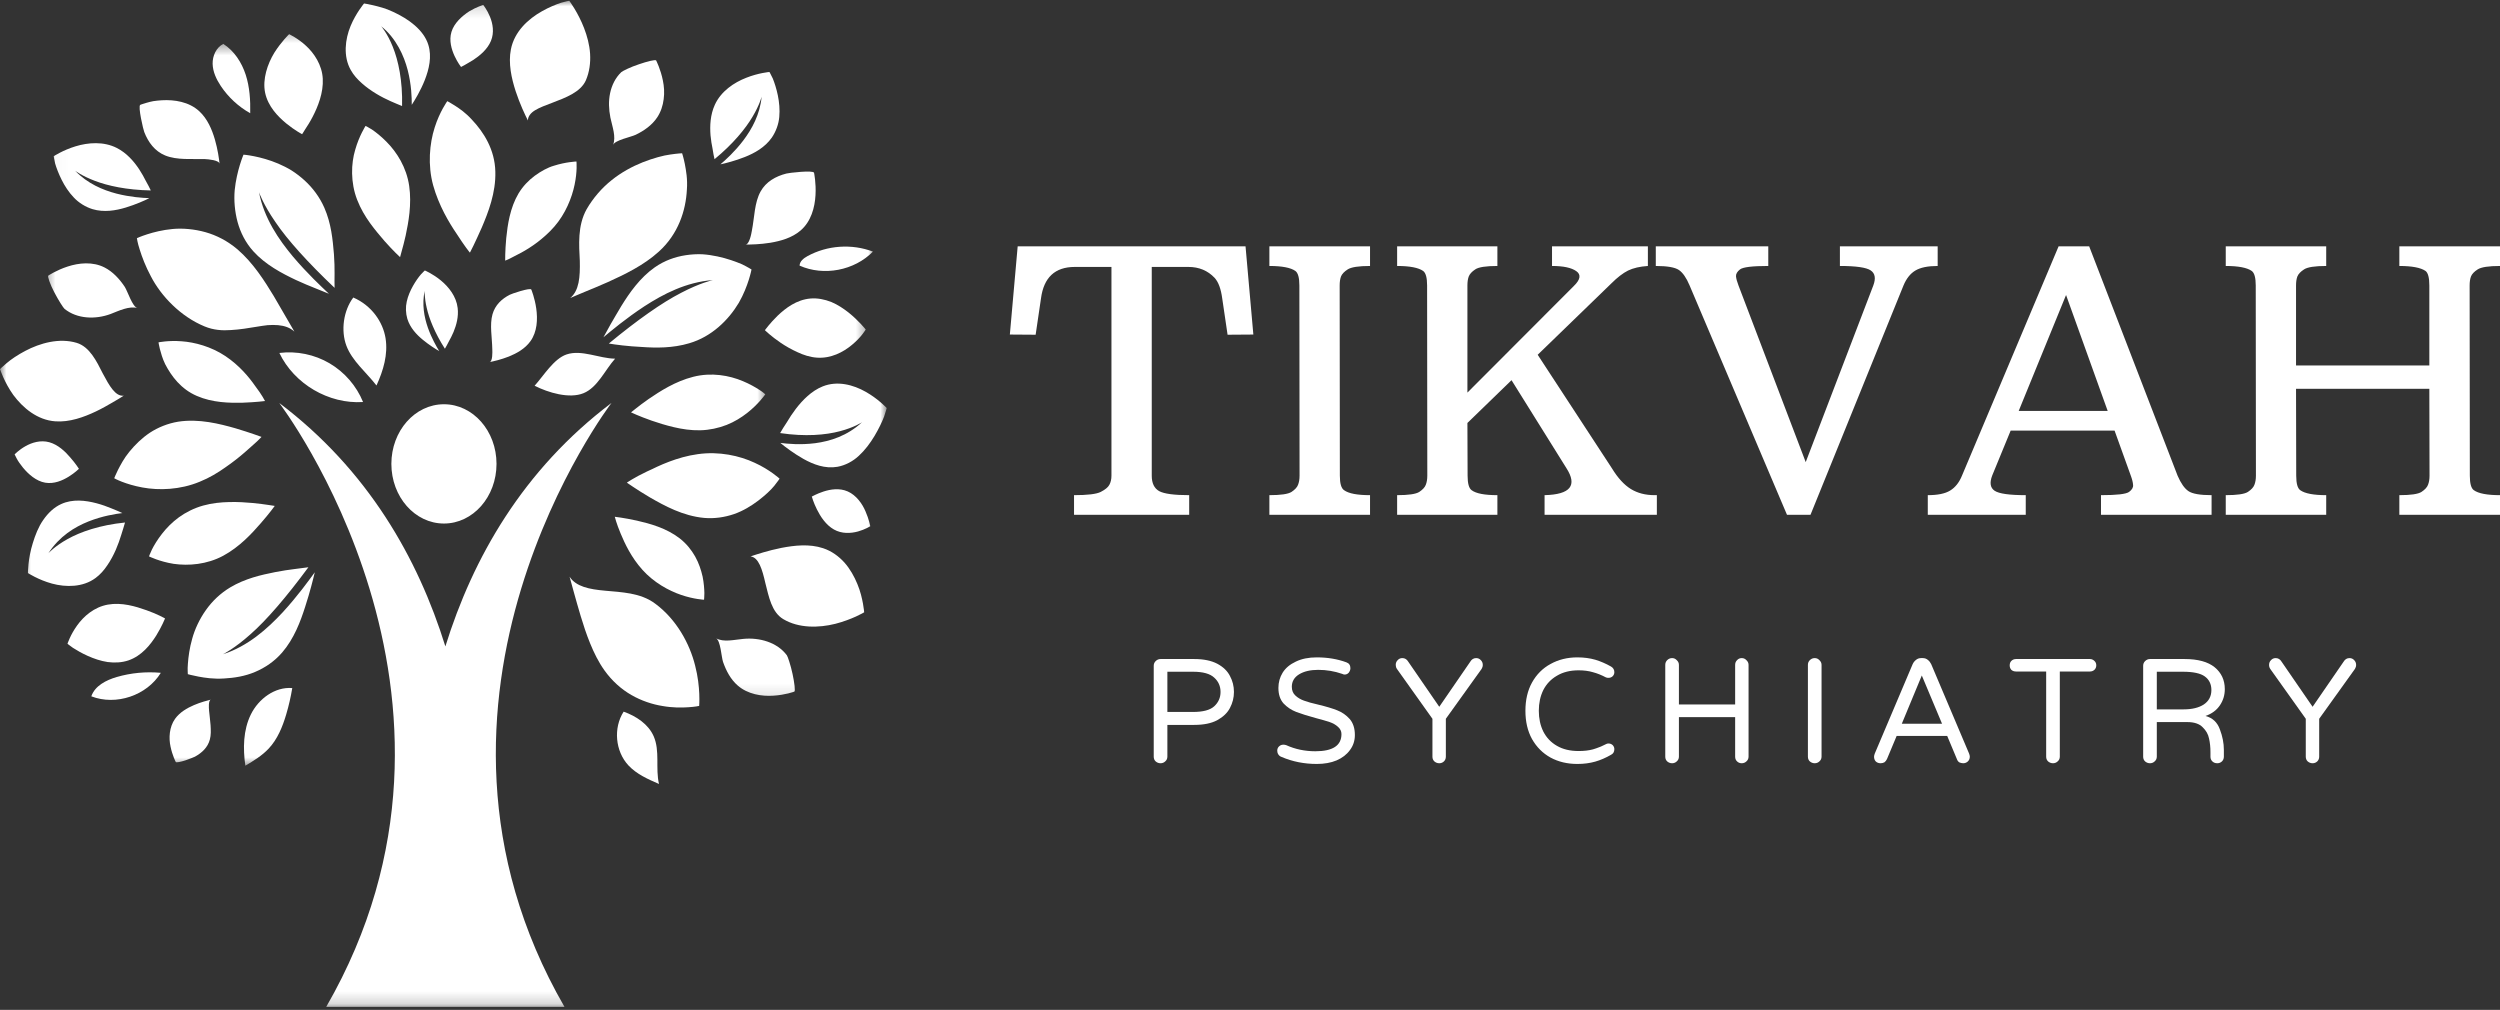 <?xml version="1.0" encoding="UTF-8"?>
<svg xmlns="http://www.w3.org/2000/svg" width="203" height="82" viewBox="0 0 203 82" fill="none">
  <rect x="0" y="0" width="203" height="82" fill="#333333" stroke="none"/>
  <mask id="mask0_82_89" style="mask-type:alpha" maskUnits="userSpaceOnUse" x="4" y="0" width="67" height="57">
    <path d="M4.029 0H70.575V56.887H4.029V0Z" fill="white"></path>
  </mask>
  <g mask="url(#mask0_82_89)">
    <path d="M19.104 34.773C20.348 35.144 21.234 35.476 21.234 35.476C21.234 35.476 21.115 35.61 20.879 35.834C20.648 36.055 20.269 36.373 19.864 36.739C19.445 37.106 18.908 37.532 18.292 37.956C17.702 38.376 17.009 38.798 16.212 39.119C14.623 39.778 12.906 39.833 11.559 39.582C10.886 39.46 10.31 39.277 9.901 39.119C9.499 38.964 9.275 38.834 9.275 38.834C9.275 38.834 9.375 38.568 9.575 38.165C9.786 37.76 10.061 37.219 10.513 36.671C10.96 36.124 11.516 35.574 12.166 35.139C12.829 34.705 13.624 34.381 14.465 34.242C16.161 33.978 17.842 34.417 19.104 34.773ZM47.427 2.282C46.937 1.008 46.225 0.062 46.225 0.062C46.225 0.062 45.957 0.104 45.548 0.226C45.134 0.366 44.578 0.59 44.016 0.908C42.882 1.543 41.768 2.567 41.486 4.004C41.261 5.141 41.533 6.358 41.87 7.402C42.213 8.444 42.627 9.313 42.865 9.782C42.865 9.454 43.099 9.16 43.459 8.947C43.82 8.727 44.318 8.544 44.849 8.344C45.91 7.937 47.144 7.491 47.574 6.52C47.861 5.849 47.962 5.099 47.915 4.359C47.868 3.637 47.674 2.919 47.427 2.282ZM12.128 16.089C11.585 16.072 10.585 16.008 9.462 15.722C8.344 15.43 7.099 14.906 6.1 13.862C6.1 13.862 6.648 14.288 7.696 14.682C8.742 15.085 10.291 15.428 12.245 15.464C12.147 15.256 12.013 14.989 11.842 14.693C11.695 14.401 11.518 14.077 11.303 13.749C10.869 13.097 10.283 12.42 9.486 12.015C8.418 11.47 7.153 11.568 6.134 11.881C5.118 12.188 4.362 12.684 4.362 12.684C4.362 12.684 4.391 12.912 4.474 13.266C4.575 13.621 4.758 14.107 5.007 14.604C5.256 15.102 5.585 15.614 5.994 16.038C6.392 16.464 6.942 16.807 7.517 16.984C8.444 17.261 9.396 17.099 10.206 16.854C11.014 16.609 11.749 16.283 12.128 16.089ZM68.917 25.389C68.499 25.059 68.022 24.739 67.498 24.52C66.952 24.307 66.377 24.192 65.812 24.239C64.681 24.334 63.782 25.025 63.143 25.634C62.519 26.244 62.109 26.81 62.109 26.81C62.109 26.81 62.604 27.303 63.39 27.833C63.78 28.099 64.255 28.372 64.756 28.598C65.242 28.826 65.774 29.003 66.337 29.041C67.46 29.122 68.469 28.602 69.183 28.001C69.541 27.705 69.833 27.392 70.016 27.155C70.2 26.921 70.296 26.759 70.296 26.759C70.296 26.759 69.746 26.054 68.917 25.389ZM61.568 40.653C62.118 40.231 62.599 39.791 62.874 39.445C63.151 39.1 63.303 38.868 63.303 38.868C63.303 38.868 62.514 38.139 61.283 37.579C60.053 37.001 58.387 36.635 56.67 36.876C55.811 36.993 55.025 37.229 54.337 37.487C53.992 37.619 53.67 37.754 53.376 37.89C53.233 37.958 53.092 38.026 52.954 38.092C52.811 38.158 52.673 38.222 52.536 38.284C51.479 38.785 50.902 39.192 50.902 39.192C50.902 39.192 51.102 39.326 51.43 39.548C51.756 39.765 52.227 40.068 52.798 40.404C53.949 41.065 55.462 41.898 57.179 42.055C58.031 42.128 58.852 42 59.614 41.74C60.358 41.478 61.008 41.075 61.568 40.653ZM63.893 53.209C63.111 52.157 61.673 51.75 60.356 51.878C59.584 51.948 58.775 52.17 58.142 51.829C58.513 52.014 58.572 53.322 58.709 53.742C58.965 54.475 59.331 55.166 59.898 55.66C60.705 56.371 61.854 56.557 62.798 56.489C63.271 56.461 63.699 56.38 64.008 56.305C64.317 56.231 64.502 56.156 64.502 56.156C64.592 56.122 64.506 55.423 64.355 54.724C64.206 54.026 63.969 53.314 63.893 53.209Z" fill="white"></path>
  </g>
  <mask id="mask1_82_89" style="mask-type:alpha" maskUnits="userSpaceOnUse" x="0" y="0" width="63" height="63">
    <path d="M0 0.16H62.393V62.342H0V0.16Z" fill="white"></path>
  </mask>
  <g mask="url(#mask1_82_89)">
    <path d="M11.896 49.551C12.795 49.867 13.402 50.218 13.402 50.218C13.402 50.218 13.142 50.868 12.682 51.614C12.209 52.361 11.504 53.254 10.432 53.623C9.897 53.804 9.307 53.834 8.736 53.757C8.175 53.672 7.626 53.482 7.138 53.265C6.652 53.048 6.23 52.803 5.932 52.611C5.644 52.413 5.48 52.272 5.48 52.272C5.48 52.272 5.717 51.541 6.256 50.795C6.793 50.043 7.638 49.298 8.755 49.095C9.88 48.893 11.007 49.236 11.896 49.551ZM9.102 32.7C9.496 32.478 9.82 32.276 10.046 32.129C9.379 32.209 8.885 31.34 8.344 30.322C7.841 29.322 7.272 28.155 6.226 27.84C4.824 27.42 3.262 27.85 2.037 28.5C1.428 28.82 0.895 29.184 0.554 29.476C0.207 29.766 0 29.972 0 29.972C0 29.972 0.339 31.029 1.078 32.069C1.862 33.124 3.032 34.11 4.489 34.212C5.646 34.298 6.808 33.874 7.788 33.409C8.28 33.175 8.714 32.925 9.102 32.7ZM31.366 11.495C30.946 11.069 30.522 10.736 30.204 10.519C29.891 10.321 29.685 10.223 29.685 10.223C29.685 10.223 29.165 11.022 28.845 12.155C28.506 13.268 28.453 14.821 29.003 16.229C29.557 17.655 30.494 18.716 31.225 19.575C31.958 20.403 32.486 20.881 32.486 20.881C32.486 20.881 32.54 20.7 32.621 20.38C32.706 20.082 32.823 19.655 32.94 19.127C33.164 18.07 33.443 16.604 33.226 15.098C33.011 13.592 32.218 12.345 31.366 11.495ZM53.361 9.537C53.661 9.089 53.825 8.578 53.891 8.052C53.962 7.523 53.923 6.999 53.827 6.543C53.646 5.623 53.278 4.907 53.278 4.907C53.231 4.82 52.551 4.988 51.884 5.218C51.219 5.433 50.542 5.768 50.444 5.862C49.967 6.322 49.677 6.92 49.541 7.562C49.404 8.207 49.432 8.87 49.564 9.55C49.726 10.312 50.039 11.099 49.781 11.772C49.918 11.38 51.219 11.135 51.62 10.943C52.306 10.613 52.945 10.161 53.361 9.537ZM39.784 1.353C39.556 0.793 39.239 0.403 39.239 0.403C39.239 0.403 38.693 0.562 38.101 0.92C37.504 1.308 36.874 1.879 36.66 2.587C36.445 3.294 36.665 4.008 36.908 4.543C37.155 5.077 37.436 5.438 37.436 5.438C37.436 5.438 37.551 5.382 37.732 5.28C37.913 5.169 38.158 5.041 38.425 4.871C38.957 4.523 39.58 4.01 39.863 3.326C40.148 2.644 40.016 1.913 39.784 1.353ZM62.022 31.916C61.945 31.849 61.822 31.76 61.656 31.653C61.332 31.442 60.869 31.176 60.32 30.948C59.214 30.482 57.769 30.22 56.295 30.595C54.825 30.965 53.572 31.785 52.675 32.395C52.229 32.708 51.874 32.977 51.633 33.17C51.388 33.364 51.239 33.484 51.239 33.484C51.239 33.484 51.874 33.791 52.911 34.155C53.427 34.336 54.049 34.53 54.722 34.688C55.374 34.841 56.097 34.956 56.857 34.939C57.616 34.92 58.34 34.76 59.001 34.504C59.642 34.251 60.198 33.901 60.667 33.535C61.598 32.808 62.141 32.02 62.141 32.02C62.141 32.02 62.101 31.984 62.022 31.916ZM56.448 45.19C56.139 44.642 55.726 44.133 55.189 43.713C54.104 42.876 52.762 42.514 51.716 42.275C50.668 42.045 49.92 41.962 49.92 41.962C49.92 41.962 49.96 42.104 50.031 42.341C50.101 42.577 50.233 42.925 50.399 43.332C50.742 44.144 51.247 45.247 52.166 46.27C53.071 47.282 54.285 47.964 55.321 48.311C56.34 48.66 57.168 48.699 57.168 48.699C57.168 48.699 57.194 48.494 57.196 48.156C57.188 47.815 57.156 47.342 57.053 46.826C56.934 46.3 56.751 45.731 56.448 45.19ZM43.144 23.514C43.055 23.331 41.486 23.872 41.393 23.934C40.743 24.264 40.202 24.771 39.991 25.519C39.75 26.374 39.957 27.369 39.974 28.351C39.986 28.572 40.006 29.357 39.758 29.401C40.089 29.335 40.683 29.201 41.32 28.95C41.957 28.69 42.626 28.325 43.07 27.709C43.626 26.94 43.668 25.909 43.543 25.046C43.421 24.188 43.144 23.514 43.144 23.514ZM20.367 58.019C19.745 59.288 19.722 60.776 19.922 62.175C20.595 61.773 21.279 61.361 21.816 60.786C22.534 60.021 22.941 59.018 23.239 58.014C23.448 57.311 23.612 56.593 23.732 55.871C22.323 55.754 20.989 56.746 20.367 58.019Z" fill="white"></path>
  </g>
  <mask id="mask2_82_89" style="mask-type:alpha" maskUnits="userSpaceOnUse" x="1" y="2" width="71" height="61">
    <path d="M1.847 2.342H72V62.342H1.847V2.342Z" fill="white"></path>
  </mask>
  <g mask="url(#mask2_82_89)">
    <path d="M5.482 43.775C6.522 43.191 8.099 42.635 10.151 42.428C10.082 42.695 9.965 43.04 9.85 43.417C9.737 43.794 9.59 44.214 9.405 44.64C9.217 45.066 8.991 45.501 8.714 45.901C8.452 46.295 8.139 46.656 7.754 46.937C6.729 47.697 5.344 47.693 4.227 47.389C3.124 47.09 2.267 46.532 2.267 46.532C2.267 46.532 2.261 45.381 2.665 44.094C2.864 43.455 3.111 42.795 3.507 42.228C3.901 41.657 4.389 41.19 4.975 40.926C5.904 40.504 6.933 40.628 7.828 40.862C8.276 40.979 8.689 41.131 9.045 41.278C9.409 41.42 9.718 41.559 9.937 41.661C9.369 41.731 8.327 41.891 7.189 42.341C6.055 42.793 4.824 43.545 3.927 44.925C3.925 44.925 4.438 44.354 5.482 43.775ZM17.131 56.806C16.828 56.887 16.31 57.013 15.75 57.254C15.192 57.494 14.595 57.835 14.214 58.37C13.739 59.037 13.694 59.936 13.849 60.631C13.994 61.332 14.271 61.871 14.271 61.871C14.31 61.943 14.676 61.862 15.043 61.745C15.413 61.621 15.78 61.468 15.827 61.443C16.404 61.129 16.875 60.68 17.041 60.047C17.139 59.682 17.124 59.303 17.099 58.896C17.071 58.489 17.009 58.078 16.975 57.682C16.958 57.503 16.909 56.859 17.131 56.806ZM19.285 20.25C18.479 19.566 17.593 19.11 16.681 18.852C15.782 18.601 14.819 18.516 14.007 18.595C12.386 18.748 11.116 19.34 11.116 19.34C11.116 19.34 11.158 19.698 11.35 20.284C11.531 20.864 11.823 21.643 12.254 22.442C13.078 24.041 14.663 25.702 16.609 26.504C17.335 26.808 18.066 26.853 18.756 26.8C19.477 26.761 20.186 26.64 20.821 26.535C21.141 26.482 21.443 26.435 21.729 26.403C22.021 26.378 22.319 26.384 22.581 26.403C23.111 26.452 23.555 26.604 23.906 26.928C23.557 26.323 22.93 25.247 22.229 24.041C21.479 22.805 20.557 21.345 19.285 20.25ZM24.835 3.707C24.166 3.09 23.476 2.776 23.476 2.776C23.476 2.776 22.837 3.392 22.276 4.281C21.72 5.19 21.3 6.435 21.528 7.532C21.761 8.638 22.558 9.454 23.244 10.023C23.936 10.587 24.53 10.896 24.53 10.896C24.53 10.896 24.635 10.747 24.788 10.489C24.948 10.249 25.166 9.91 25.383 9.492C25.813 8.665 26.271 7.53 26.209 6.392C26.152 5.276 25.506 4.313 24.835 3.707ZM49.364 22.903C50.691 22.302 52.268 21.55 53.499 20.429C55.076 19.006 55.688 17.101 55.775 15.403C55.841 14.544 55.707 13.841 55.606 13.304C55.5 12.774 55.387 12.445 55.387 12.445C55.387 12.445 55.014 12.46 54.435 12.546C53.866 12.618 53.033 12.846 52.187 13.178C51.334 13.519 50.45 13.996 49.662 14.631C48.876 15.256 48.162 16.074 47.636 16.986C46.883 18.328 47.018 19.92 47.08 21.173C47.111 22.498 47.031 23.593 46.3 24.202C46.6 24.079 47.062 23.866 47.57 23.663C48.083 23.455 48.697 23.199 49.364 22.903ZM70.295 31.815C69.292 31.244 67.992 30.893 66.795 31.379C65.898 31.741 65.177 32.474 64.615 33.207C64.334 33.575 64.099 33.942 63.897 34.281C63.669 34.619 63.484 34.924 63.347 35.165C65.386 35.472 67.05 35.322 68.203 35.014C69.358 34.713 69.999 34.285 69.999 34.285C68.787 35.401 67.406 35.825 66.194 35.987C64.981 36.141 63.933 36.038 63.364 35.964C63.727 36.271 64.434 36.807 65.235 37.261C66.034 37.709 66.995 38.082 68.005 37.903C68.629 37.79 69.26 37.462 69.744 37.004C70.24 36.55 70.668 35.972 71.011 35.399C71.354 34.826 71.623 34.257 71.787 33.833C71.932 33.409 72.002 33.132 72.002 33.132C72.002 33.132 71.299 32.378 70.295 31.815ZM53.224 49.033C52.596 48.556 51.901 48.334 51.196 48.198C50.501 48.07 49.796 48.023 49.148 47.966C47.844 47.851 46.769 47.636 46.249 46.826C46.43 47.467 46.736 48.635 47.156 50.039C47.365 50.734 47.612 51.492 47.921 52.249C48.226 52.996 48.594 53.751 49.082 54.435C49.696 55.295 50.455 55.969 51.269 56.435C52.087 56.906 52.975 57.196 53.787 57.326C54.609 57.473 55.353 57.467 55.894 57.428C56.444 57.396 56.772 57.32 56.772 57.32C56.772 57.32 56.906 55.818 56.444 54.045C56.001 52.259 54.927 50.299 53.224 49.033ZM28.688 24.158C27.886 25.223 27.663 26.845 28.129 28.078C28.596 29.312 29.708 30.194 30.571 31.302C31.127 30.083 31.519 28.777 31.306 27.458C31.093 26.143 30.183 24.81 28.688 24.158Z" fill="white"></path>
  </g>
  <path d="M22.95 49.726C24.173 48.392 25.072 47.139 25.56 46.47C25.432 47.014 25.178 48.043 24.78 49.27C24.401 50.455 23.883 51.856 22.909 52.986C22.296 53.693 21.537 54.215 20.704 54.565C19.877 54.916 19.018 55.046 18.196 55.093C17.367 55.148 16.649 55.04 16.116 54.94C15.584 54.84 15.251 54.742 15.251 54.742C15.251 54.742 15.247 54.658 15.241 54.509C15.232 54.364 15.236 54.145 15.258 53.876C15.296 53.342 15.39 52.615 15.609 51.854C15.816 51.1 16.2 50.269 16.713 49.547C17.227 48.816 17.891 48.179 18.697 47.695C19.298 47.335 19.933 47.082 20.55 46.888C21.168 46.698 21.765 46.572 22.347 46.455C22.922 46.342 23.446 46.266 23.893 46.21C24.339 46.155 24.733 46.104 25.042 46.061C23.263 48.471 21.643 50.359 20.337 51.503C19.046 52.662 18.104 53.126 18.104 53.126C20.135 52.474 21.72 51.047 22.95 49.726ZM21.16 42.503C21.895 41.666 22.31 41.08 22.31 41.08C22.31 41.08 22.127 41.045 21.803 41.003C21.488 40.958 21.053 40.892 20.51 40.843C19.969 40.792 19.33 40.751 18.637 40.766C17.947 40.781 17.231 40.847 16.496 41.052C15.767 41.256 15.094 41.595 14.536 41.998C13.977 42.403 13.513 42.882 13.148 43.353C12.782 43.822 12.505 44.284 12.335 44.625C12.175 44.959 12.1 45.179 12.1 45.179C12.1 45.179 12.946 45.601 14.101 45.784C15.298 45.957 16.796 45.844 18.13 45.124C19.47 44.397 20.457 43.31 21.16 42.503ZM12.871 27.799C12.871 27.799 12.899 28.004 12.98 28.332C13.068 28.66 13.182 29.099 13.417 29.58C13.926 30.554 14.697 31.596 15.986 32.15C17.252 32.702 18.641 32.725 19.698 32.7C20.227 32.682 20.674 32.646 21.004 32.619C21.324 32.584 21.52 32.563 21.52 32.563C21.52 32.563 21.271 32.06 20.715 31.336C20.229 30.639 19.451 29.683 18.3 28.913C17.148 28.144 15.816 27.788 14.744 27.712C13.675 27.629 12.871 27.799 12.871 27.799ZM4.004 35.91C3.292 35.712 2.585 35.936 2.058 36.236C1.532 36.533 1.187 36.897 1.187 36.897C1.187 36.897 1.244 37.027 1.353 37.227C1.457 37.428 1.639 37.694 1.862 37.967C2.31 38.512 2.942 39.068 3.669 39.194C4.393 39.318 5.077 39.015 5.58 38.704C6.085 38.393 6.409 38.067 6.409 38.067C6.409 38.067 6.141 37.639 5.712 37.153C5.301 36.667 4.717 36.109 4.004 35.91ZM20.561 20.395C21.554 21.497 22.892 22.197 24.036 22.739C24.611 23.005 25.144 23.224 25.59 23.401C26.043 23.584 26.431 23.742 26.71 23.855C26.101 23.28 24.961 22.219 23.791 20.838C22.632 19.449 21.448 17.736 21.03 15.609C21.03 15.609 21.375 16.607 22.368 18.036C23.342 19.481 25.008 21.322 27.168 23.374C27.143 22.734 27.207 21.835 27.117 20.648C27.015 19.455 26.902 18.162 26.335 16.866C25.956 16.006 25.402 15.264 24.739 14.657C24.411 14.357 24.053 14.082 23.687 13.847C23.329 13.626 22.958 13.443 22.596 13.287C21.867 12.976 21.16 12.793 20.636 12.688C20.372 12.635 20.154 12.603 20.003 12.582C19.852 12.56 19.771 12.56 19.771 12.56C19.771 12.56 19.215 13.858 19.057 15.445C18.986 16.251 19.061 17.175 19.291 18.026C19.526 18.886 19.937 19.698 20.561 20.395ZM30.95 2.131C31.573 2.623 32.035 3.234 32.38 3.854C32.725 4.472 32.951 5.101 33.106 5.695C33.411 6.886 33.437 7.939 33.435 8.512C33.695 8.114 34.142 7.381 34.492 6.503C34.834 5.627 35.082 4.607 34.781 3.641C34.408 2.425 33.158 1.53 31.926 0.965C31.31 0.665 30.724 0.531 30.285 0.424C29.847 0.324 29.561 0.283 29.561 0.283C29.561 0.283 28.901 1.061 28.466 2.116C28.025 3.181 27.854 4.575 28.479 5.68C28.711 6.1 29.026 6.445 29.386 6.763C29.751 7.089 30.151 7.37 30.554 7.613C31.357 8.101 32.141 8.399 32.648 8.61C32.7 6.554 32.344 4.913 31.894 3.799C31.449 2.685 30.95 2.131 30.95 2.131ZM38.305 9.703C37.82 9.168 37.321 8.823 36.946 8.582C36.571 8.339 36.32 8.214 36.32 8.214C36.32 8.214 35.697 9.075 35.295 10.357C34.875 11.665 34.722 13.411 35.173 15.049C35.395 15.854 35.725 16.628 36.066 17.293C36.411 17.957 36.765 18.524 37.076 18.978C37.387 19.447 37.656 19.864 37.849 20.116C38.041 20.38 38.158 20.514 38.158 20.514C38.158 20.514 38.267 20.299 38.444 19.945C38.619 19.583 38.864 19.055 39.124 18.467C39.633 17.269 40.274 15.658 40.221 13.928C40.178 12.155 39.288 10.736 38.305 9.703ZM13.413 12.624C14.378 13.016 15.56 12.889 16.639 12.918C16.894 12.931 17.802 12.999 17.83 13.308C17.785 12.893 17.685 12.145 17.45 11.331C17.214 10.519 16.845 9.643 16.18 9.032C15.343 8.259 14.156 8.084 13.151 8.141C12.901 8.154 12.663 8.182 12.447 8.214C12.239 8.254 12.053 8.301 11.896 8.348C11.582 8.435 11.393 8.512 11.393 8.512C11.175 8.602 11.651 10.598 11.714 10.722C12.038 11.557 12.569 12.277 13.413 12.624ZM60.258 21.462C59.751 21.245 59.043 20.989 58.255 20.821C57.861 20.736 57.445 20.674 57.021 20.646C56.593 20.627 56.133 20.655 55.692 20.721C54.801 20.855 53.94 21.168 53.171 21.705C51.955 22.56 51.104 23.793 50.446 24.857C50.282 25.123 50.133 25.379 49.992 25.624C49.847 25.873 49.709 26.111 49.579 26.335C49.33 26.772 49.133 27.134 48.999 27.388C49.639 26.855 50.823 25.856 52.334 24.865C53.853 23.883 55.702 22.909 57.884 22.741C57.884 22.741 56.844 22.969 55.304 23.78C53.749 24.575 51.733 25.999 49.436 27.895C50.001 27.989 50.957 28.119 52.148 28.176C53.263 28.255 54.624 28.274 55.969 27.872C57.773 27.345 59.15 25.999 59.994 24.584C60.773 23.224 61.023 21.882 61.023 21.882C61.023 21.882 60.735 21.697 60.258 21.462ZM57.859 12.072C57.908 12.411 57.969 12.705 58.019 12.927C59.531 11.682 60.531 10.451 61.102 9.486C61.679 8.525 61.845 7.852 61.845 7.852C61.711 9.29 61.059 10.474 60.36 11.399C59.659 12.324 58.913 12.993 58.498 13.345C58.916 13.259 59.693 13.059 60.481 12.748C61.266 12.437 62.111 11.97 62.668 11.178C63.008 10.683 63.23 10.07 63.277 9.49C63.332 8.902 63.273 8.297 63.162 7.751C63.049 7.206 62.889 6.714 62.749 6.371C62.595 6.043 62.478 5.844 62.478 5.844C62.478 5.844 61.577 5.923 60.59 6.317C59.597 6.703 58.543 7.415 58.046 8.506C57.673 9.32 57.633 10.214 57.695 10.996C57.731 11.391 57.793 11.751 57.859 12.072ZM35.793 22.768C35.152 22.238 34.498 21.961 34.498 21.961C34.498 21.961 34.364 22.08 34.172 22.289C33.982 22.511 33.746 22.839 33.533 23.218C33.318 23.599 33.126 24.036 33.028 24.488C32.925 24.931 32.943 25.44 33.077 25.892C33.303 26.619 33.822 27.171 34.332 27.59C34.845 28.012 35.378 28.349 35.668 28.513C35.444 28.151 35.048 27.469 34.745 26.612C34.447 25.756 34.244 24.714 34.487 23.608C34.487 23.608 34.449 24.151 34.651 25.006C34.845 25.864 35.297 27.023 36.126 28.317C36.217 28.161 36.332 27.957 36.45 27.718C36.575 27.494 36.709 27.239 36.829 26.953C37.063 26.386 37.246 25.709 37.163 25.012C37.057 24.081 36.441 23.297 35.793 22.768ZM70.074 49.016C69.993 48.586 69.869 48.017 69.616 47.416C69.369 46.818 69.032 46.204 68.574 45.686C68.105 45.166 67.53 44.746 66.835 44.514C65.727 44.148 64.528 44.282 63.445 44.489C62.371 44.704 61.464 45.008 60.944 45.179C61.604 45.262 61.894 46.234 62.146 47.342C62.431 48.454 62.653 49.707 63.601 50.273C64.856 51.023 66.488 50.992 67.832 50.653C68.493 50.484 69.081 50.252 69.501 50.062C69.925 49.871 70.17 49.719 70.17 49.719C70.17 49.719 70.153 49.443 70.074 49.016ZM61.76 15.548C61.257 16.453 61.27 17.619 61.053 18.727C61.012 18.978 60.846 19.862 60.535 19.856C60.955 19.86 61.715 19.847 62.557 19.711C63.401 19.568 64.306 19.315 64.999 18.724C65.864 17.989 66.164 16.841 66.219 15.842C66.277 14.847 66.1 14.026 66.1 14.026C66.036 13.8 63.984 14.043 63.854 14.092C62.983 14.314 62.199 14.757 61.76 15.548ZM50.64 57.786C49.79 59.107 49.958 60.999 51.026 62.148C51.693 62.864 52.615 63.271 53.51 63.658C53.212 62.389 53.602 60.984 53.08 59.787C52.645 58.796 51.658 58.151 50.64 57.786ZM46.008 28.779C44.968 29.129 44.146 30.507 43.41 31.323C44.514 31.886 46.234 32.397 47.38 31.928C48.526 31.462 49.121 30.047 49.947 29.124C48.658 29.109 47.231 28.368 46.008 28.779ZM26.757 29.499C25.541 28.783 24.085 28.485 22.685 28.66C23.887 31.18 26.7 32.827 29.48 32.644C28.948 31.336 27.976 30.213 26.757 29.499Z" fill="white"></path>
  <mask id="mask3_82_89" style="mask-type:alpha" maskUnits="userSpaceOnUse" x="3" y="3" width="69" height="79">
    <path d="M3.484 3.433H71.12V81.818H3.484V3.433Z" fill="white"></path>
  </mask>
  <g mask="url(#mask3_82_89)">
    <path d="M8.983 25.496C7.758 25.952 6.262 25.907 5.241 25.08C5.137 24.995 4.741 24.371 4.404 23.725C4.063 23.079 3.848 22.438 3.92 22.381C3.92 22.381 4.594 21.931 5.497 21.641C6.401 21.345 7.523 21.228 8.484 21.716C9.153 22.055 9.699 22.643 10.131 23.293C10.37 23.668 10.754 24.92 11.156 25.01C10.47 24.837 9.678 25.225 8.983 25.496ZM41.393 21C41.627 20.878 41.955 20.71 42.33 20.514C42.709 20.308 43.157 20.033 43.626 19.679C44.094 19.321 44.591 18.889 45.023 18.388C45.91 17.367 46.436 16.074 46.658 14.994C46.773 14.45 46.811 13.984 46.82 13.653C46.828 13.319 46.809 13.114 46.809 13.114C46.809 13.114 45.965 13.142 44.968 13.46C44.478 13.6 43.916 13.909 43.417 14.276C42.914 14.651 42.458 15.124 42.106 15.705C41.412 16.875 41.216 18.266 41.107 19.334C41.009 20.408 41.02 21.162 41.02 21.162C41.02 21.162 41.158 21.115 41.393 21ZM68.838 39.906C68.156 39.605 67.43 39.733 66.876 39.91C66.597 39.999 66.364 40.104 66.196 40.182C66.021 40.264 65.919 40.321 65.919 40.321C65.919 40.321 66.047 40.796 66.335 41.369C66.62 41.943 67.063 42.626 67.711 42.993C68.356 43.359 69.092 43.315 69.671 43.155C70.249 42.995 70.668 42.729 70.668 42.729C70.668 42.729 70.562 42.164 70.283 41.533C70.023 40.905 69.522 40.206 68.838 39.906ZM18.132 3.565C17.555 3.857 17.25 4.54 17.265 5.186C17.282 5.832 17.57 6.443 17.928 6.982C18.535 7.894 19.361 8.659 20.318 9.194C20.34 8.139 20.276 7.072 19.952 6.07C19.626 5.067 19.018 4.129 18.132 3.565ZM70.883 20.431C69.168 19.777 67.172 19.916 65.563 20.8C65.258 20.968 64.933 21.22 64.926 21.569C66.893 22.445 69.377 21.967 70.883 20.431ZM9.477 54.974C8.614 55.227 7.705 55.69 7.415 56.542C9.424 57.322 11.93 56.474 13.059 54.633C11.857 54.522 10.634 54.637 9.477 54.974ZM36.049 42.511C38.406 42.511 40.317 40.342 40.317 37.668C40.317 34.992 38.406 32.825 36.049 32.825C33.69 32.825 31.779 34.992 31.779 37.668C31.779 40.342 33.69 42.511 36.049 42.511ZM36.164 52.489C33.938 45.318 29.866 38.152 22.673 32.719C22.673 32.719 40.965 56.638 26.489 81.758H45.835C31.359 56.638 49.653 32.719 49.653 32.719C42.458 38.15 38.389 45.315 36.164 52.489Z" fill="white"></path>
  </g>
  <path d="M87.211 40.207C88.304 40.207 89.029 40.121 89.382 39.943C89.742 39.757 89.975 39.567 90.079 39.369C90.192 39.164 90.25 38.916 90.25 38.625V21.675H87.273C85.668 21.675 84.753 22.528 84.528 24.234L84.094 27.18L82 27.165L82.636 20H101.137L101.772 27.165L99.679 27.18L99.245 24.234C99.14 23.451 98.934 22.892 98.624 22.559C98.066 21.97 97.356 21.675 96.5 21.675H93.522V38.625C93.522 39.237 93.724 39.656 94.127 39.881C94.53 40.098 95.341 40.207 96.562 40.207V41.804H87.211V40.207Z" fill="white"></path>
  <path d="M103.074 40.207C103.993 40.207 104.594 40.121 104.873 39.943C105.152 39.757 105.327 39.567 105.4 39.369C105.482 39.164 105.524 38.916 105.524 38.625L105.509 23.179C105.509 22.551 105.4 22.156 105.183 22C104.799 21.733 104.098 21.597 103.074 21.597V20H111.247V21.597C110.324 21.597 109.719 21.69 109.432 21.876C109.153 22.055 108.971 22.245 108.889 22.45C108.816 22.648 108.781 22.892 108.781 23.179L108.796 38.625C108.796 39.257 108.909 39.648 109.138 39.803C109.51 40.075 110.211 40.207 111.247 40.207V41.804H103.074V40.207Z" fill="white"></path>
  <path d="M125.419 40.207C127.516 40.156 128.105 39.423 127.187 38.005L122.736 30.871L119.154 34.345L119.169 38.625C119.169 39.257 119.278 39.648 119.495 39.803C119.855 40.075 120.553 40.207 121.588 40.207V41.804H113.447V40.207C114.366 40.207 114.967 40.121 115.246 39.943C115.525 39.757 115.699 39.567 115.773 39.369C115.854 39.164 115.897 38.916 115.897 38.625L115.881 23.179C115.881 22.551 115.773 22.156 115.556 22C115.172 21.733 114.47 21.597 113.447 21.597V20H121.588V21.597C120.658 21.597 120.057 21.69 119.789 21.876C119.518 22.055 119.344 22.245 119.262 22.45C119.189 22.648 119.154 22.892 119.154 23.179V31.879L127.807 23.21C128.334 22.695 128.396 22.295 127.993 22.016C127.598 21.737 126.942 21.597 126.024 21.597V20H133.808V21.597C133.157 21.64 132.618 21.764 132.196 21.97C131.781 22.179 131.331 22.524 130.846 23.009L124.86 28.808L130.893 38.035C131.366 38.811 131.878 39.369 132.428 39.71C132.975 40.044 133.615 40.207 134.351 40.207C134.413 40.207 134.475 40.207 134.537 40.207V41.804H125.419V40.207Z" fill="white"></path>
  <path d="M137.195 23.179C136.935 22.559 136.644 22.14 136.327 21.923C136.005 21.706 135.381 21.597 134.45 21.597V20H143.584V21.597C142.289 21.597 141.525 21.69 141.289 21.876C141.06 22.055 140.952 22.241 140.963 22.435C140.983 22.632 141.049 22.881 141.165 23.179L146.624 37.524L152.113 23.179C152.33 22.601 152.257 22.194 151.896 21.954C151.543 21.718 150.71 21.597 149.4 21.597V20H157.339V21.597C156.541 21.597 155.936 21.721 155.525 21.97C155.122 22.21 154.8 22.613 154.564 23.179L147.011 41.804H145.104L137.195 23.179Z" fill="white"></path>
  <path d="M156.536 40.207C157.342 40.207 157.947 40.083 158.35 39.834C158.761 39.586 159.083 39.183 159.312 38.625L167.159 20H169.64L176.82 38.625C177.088 39.245 177.382 39.664 177.704 39.881C178.022 40.098 178.65 40.207 179.58 40.207V41.804H170.601V40.207C171.881 40.207 172.641 40.121 172.881 39.943C173.118 39.769 173.226 39.582 173.207 39.385C173.195 39.179 173.133 38.927 173.021 38.625L171.703 34.965H163.266L161.762 38.625C161.545 39.206 161.611 39.613 161.964 39.85C162.324 40.09 163.166 40.207 164.491 40.207V41.804H156.536V40.207ZM171.144 33.368L167.764 23.954L163.918 33.368H171.144Z" fill="white"></path>
  <path d="M180.731 40.207C181.65 40.207 182.251 40.121 182.53 39.943C182.809 39.757 182.983 39.567 183.057 39.369C183.139 39.164 183.181 38.916 183.181 38.625L183.166 23.179C183.166 22.551 183.057 22.156 182.84 22C182.456 21.733 181.754 21.597 180.731 21.597V20H188.888V21.597C187.965 21.597 187.368 21.69 187.089 21.876C186.81 22.055 186.628 22.245 186.546 22.45C186.473 22.648 186.438 22.892 186.438 23.179V29.677H197.262V23.179C197.262 22.551 197.158 22.156 196.952 22C196.557 21.733 195.851 21.597 194.827 21.597V20H203V21.597C202.077 21.597 201.473 21.69 201.186 21.876C200.907 22.055 200.724 22.245 200.643 22.45C200.569 22.648 200.534 22.892 200.534 23.179L200.55 38.625C200.55 39.257 200.658 39.648 200.875 39.803C201.255 40.075 201.965 40.207 203 40.207V41.804H194.827V40.207C195.746 40.207 196.347 40.121 196.626 39.943C196.906 39.757 197.08 39.567 197.154 39.369C197.235 39.164 197.278 38.916 197.278 38.625L197.262 31.569H186.438L186.453 38.625C186.453 39.257 186.562 39.648 186.779 39.803C187.159 40.075 187.865 40.207 188.888 40.207V41.804H180.731V40.207Z" fill="white"></path>
  <path d="M94.237 61.976C94.084 61.976 93.95 61.923 93.836 61.823C93.731 61.723 93.683 61.594 93.683 61.441V54.067C93.683 53.914 93.731 53.79 93.836 53.685C93.95 53.57 94.084 53.513 94.237 53.513H96.969C97.733 53.513 98.354 53.642 98.841 53.895C99.323 54.153 99.667 54.483 99.872 54.889C100.087 55.285 100.197 55.719 100.197 56.188C100.197 56.646 100.087 57.081 99.872 57.487C99.667 57.883 99.323 58.212 98.841 58.48C98.354 58.738 97.733 58.862 96.969 58.862H94.791V61.441C94.791 61.594 94.734 61.723 94.619 61.823C94.514 61.923 94.39 61.976 94.237 61.976ZM96.873 57.811C97.685 57.811 98.258 57.658 98.592 57.353C98.936 57.038 99.108 56.646 99.108 56.188C99.108 55.719 98.936 55.328 98.592 55.022C98.258 54.707 97.685 54.545 96.873 54.545H94.791V57.811H96.873Z" fill="white"></path>
  <path d="M106.921 62.033C105.899 62.033 104.944 61.842 104.055 61.46C103.95 61.422 103.869 61.36 103.807 61.269C103.74 61.169 103.712 61.069 103.712 60.963C103.712 60.825 103.755 60.71 103.845 60.62C103.946 60.519 104.065 60.467 104.208 60.467C104.285 60.467 104.361 60.481 104.438 60.505C105.173 60.839 105.966 61.002 106.806 61.002C108.22 61.002 108.927 60.538 108.927 59.607C108.927 59.378 108.831 59.182 108.64 59.015C108.459 58.852 108.239 58.724 107.972 58.633C107.714 58.547 107.341 58.437 106.845 58.308C106.195 58.131 105.665 57.964 105.259 57.811C104.863 57.658 104.519 57.429 104.227 57.124C103.946 56.808 103.807 56.388 103.807 55.863C103.807 55.404 103.922 54.994 104.151 54.621C104.39 54.239 104.748 53.943 105.221 53.723C105.689 53.494 106.257 53.379 106.921 53.379C107.8 53.379 108.602 53.513 109.328 53.781C109.543 53.857 109.653 54.019 109.653 54.258C109.653 54.387 109.605 54.506 109.519 54.621C109.428 54.726 109.314 54.774 109.175 54.774C109.123 54.774 109.061 54.755 108.984 54.717C108.359 54.502 107.709 54.392 107.036 54.392C106.396 54.392 105.88 54.516 105.488 54.755C105.092 54.998 104.896 55.337 104.896 55.767C104.896 56.063 104.992 56.297 105.183 56.474C105.374 56.656 105.608 56.794 105.889 56.894C106.166 56.999 106.558 57.105 107.055 57.219C107.69 57.372 108.201 57.525 108.583 57.678C108.975 57.83 109.314 58.069 109.596 58.384C109.873 58.704 110.016 59.139 110.016 59.684C110.016 60.142 109.882 60.553 109.615 60.906C109.357 61.264 108.994 61.546 108.526 61.747C108.067 61.938 107.532 62.033 106.921 62.033Z" fill="white"></path>
  <path d="M116.868 61.976C116.715 61.976 116.582 61.923 116.467 61.823C116.362 61.723 116.314 61.594 116.314 61.441V58.365L113.43 54.315C113.363 54.215 113.334 54.105 113.334 53.991C113.334 53.838 113.382 53.714 113.487 53.608C113.587 53.494 113.716 53.437 113.869 53.437C114.069 53.437 114.232 53.532 114.346 53.723L116.868 57.391L119.39 53.723C119.504 53.532 119.662 53.437 119.867 53.437C120.02 53.437 120.144 53.494 120.249 53.608C120.35 53.714 120.402 53.838 120.402 53.991C120.402 54.105 120.369 54.215 120.307 54.315L117.403 58.365V61.441C117.403 61.594 117.351 61.723 117.25 61.823C117.145 61.923 117.021 61.976 116.868 61.976Z" fill="white"></path>
  <path d="M128.085 62.033C127.269 62.033 126.543 61.861 125.908 61.517C125.268 61.164 124.766 60.658 124.398 60.008C124.04 59.359 123.864 58.595 123.864 57.716C123.864 56.837 124.04 56.073 124.398 55.423C124.766 54.764 125.268 54.258 125.908 53.914C126.543 53.561 127.269 53.379 128.085 53.379C128.62 53.379 129.103 53.446 129.537 53.57C129.967 53.699 130.397 53.886 130.817 54.124C130.994 54.229 131.085 54.382 131.085 54.583C131.085 54.712 131.037 54.822 130.951 54.908C130.86 54.998 130.746 55.041 130.607 55.041C130.531 55.041 130.459 55.032 130.397 55.003C130.039 54.812 129.69 54.674 129.346 54.583C129.012 54.483 128.625 54.43 128.181 54.43C127.493 54.43 126.906 54.578 126.423 54.869C125.936 55.151 125.569 55.538 125.315 56.035C125.072 56.531 124.952 57.095 124.952 57.716C124.952 58.342 125.072 58.9 125.315 59.397C125.569 59.894 125.936 60.285 126.423 60.562C126.906 60.844 127.493 60.983 128.181 60.983C128.625 60.983 129.012 60.94 129.346 60.849C129.69 60.748 130.039 60.61 130.397 60.428C130.459 60.39 130.531 60.371 130.607 60.371C130.746 60.371 130.86 60.419 130.951 60.505C131.037 60.596 131.085 60.706 131.085 60.83C131.085 61.049 130.994 61.202 130.817 61.288C130.397 61.532 129.967 61.718 129.537 61.842C129.103 61.966 128.62 62.033 128.085 62.033Z" fill="white"></path>
  <path d="M135.774 61.976C135.621 61.976 135.487 61.923 135.373 61.823C135.268 61.723 135.22 61.594 135.22 61.441V53.991C135.22 53.838 135.268 53.714 135.373 53.608C135.487 53.494 135.621 53.437 135.774 53.437C135.927 53.437 136.051 53.494 136.156 53.608C136.271 53.714 136.328 53.838 136.328 53.991V57.2H140.894V53.991C140.894 53.838 140.941 53.714 141.047 53.608C141.147 53.494 141.276 53.437 141.429 53.437C141.581 53.437 141.706 53.494 141.811 53.608C141.925 53.714 141.983 53.838 141.983 53.991V61.441C141.983 61.594 141.925 61.723 141.811 61.823C141.706 61.923 141.581 61.976 141.429 61.976C141.276 61.976 141.147 61.923 141.047 61.823C140.941 61.723 140.894 61.594 140.894 61.441V58.232H136.328V61.441C136.328 61.594 136.271 61.723 136.156 61.823C136.051 61.923 135.927 61.976 135.774 61.976Z" fill="white"></path>
  <path d="M147.356 61.976C147.203 61.976 147.069 61.923 146.955 61.823C146.85 61.723 146.802 61.594 146.802 61.441V53.991C146.802 53.838 146.85 53.714 146.955 53.608C147.069 53.494 147.203 53.437 147.356 53.437C147.509 53.437 147.633 53.494 147.738 53.608C147.852 53.714 147.91 53.838 147.91 53.991V61.441C147.91 61.594 147.852 61.723 147.738 61.823C147.633 61.923 147.509 61.976 147.356 61.976Z" fill="white"></path>
  <path d="M152.708 61.976C152.541 61.976 152.407 61.923 152.307 61.823C152.216 61.723 152.173 61.594 152.173 61.441C152.173 61.379 152.192 61.298 152.23 61.193L155.306 53.933C155.368 53.795 155.459 53.68 155.573 53.589C155.688 53.489 155.827 53.437 155.994 53.437H156.127C156.29 53.437 156.433 53.489 156.548 53.589C156.662 53.68 156.748 53.795 156.815 53.933L159.891 61.193C159.929 61.298 159.948 61.379 159.948 61.441C159.948 61.594 159.896 61.723 159.795 61.823C159.69 61.923 159.566 61.976 159.413 61.976C159.299 61.976 159.189 61.947 159.088 61.9C158.998 61.837 158.936 61.747 158.897 61.632L158.114 59.76H154.007L153.224 61.632C153.171 61.747 153.099 61.837 153.014 61.9C152.923 61.947 152.822 61.976 152.708 61.976ZM154.427 58.767H157.694L156.051 54.85L154.427 58.767Z" fill="white"></path>
  <path d="M166.703 61.976C166.55 61.976 166.417 61.923 166.302 61.823C166.197 61.723 166.149 61.594 166.149 61.441V54.526H163.704C163.551 54.526 163.422 54.483 163.322 54.392C163.231 54.291 163.188 54.172 163.188 54.029C163.188 53.876 163.231 53.757 163.322 53.666C163.422 53.566 163.551 53.513 163.704 53.513H169.702C169.841 53.513 169.96 53.566 170.065 53.666C170.166 53.757 170.218 53.876 170.218 54.029C170.218 54.172 170.166 54.291 170.065 54.392C169.96 54.483 169.841 54.526 169.702 54.526H167.257V61.441C167.257 61.594 167.2 61.723 167.085 61.823C166.98 61.923 166.856 61.976 166.703 61.976Z" fill="white"></path>
  <path d="M174.579 61.976C174.426 61.976 174.293 61.923 174.178 61.823C174.073 61.723 174.025 61.594 174.025 61.441V54.067C174.025 53.914 174.073 53.79 174.178 53.685C174.293 53.57 174.426 53.513 174.579 53.513H177.387C178.467 53.513 179.283 53.737 179.833 54.182C180.377 54.631 180.654 55.223 180.654 55.958C180.654 56.445 180.52 56.885 180.253 57.276C179.986 57.673 179.594 57.959 179.088 58.136C179.661 58.289 180.048 58.652 180.253 59.225C180.468 59.788 180.578 60.343 180.578 60.887V61.441C180.578 61.594 180.525 61.723 180.425 61.823C180.32 61.923 180.196 61.976 180.043 61.976C179.876 61.976 179.742 61.923 179.642 61.823C179.537 61.723 179.489 61.594 179.489 61.441V61.078C179.489 60.672 179.451 60.304 179.374 59.97C179.307 59.626 179.135 59.321 178.858 59.053C178.591 58.776 178.175 58.633 177.617 58.633H175.133V61.441C175.133 61.594 175.076 61.723 174.961 61.823C174.856 61.923 174.732 61.976 174.579 61.976ZM177.311 57.601C177.999 57.601 178.543 57.468 178.954 57.2C179.36 56.923 179.565 56.531 179.565 56.035C179.565 55.552 179.384 55.185 179.03 54.927C178.686 54.674 178.094 54.545 177.254 54.545H175.133V57.601H177.311Z" fill="white"></path>
  <path d="M187.783 61.976C187.63 61.976 187.497 61.923 187.382 61.823C187.277 61.723 187.229 61.594 187.229 61.441V58.365L184.344 54.315C184.278 54.215 184.249 54.105 184.249 53.991C184.249 53.838 184.297 53.714 184.402 53.608C184.502 53.494 184.631 53.437 184.784 53.437C184.984 53.437 185.147 53.532 185.261 53.723L187.783 57.391L190.305 53.723C190.419 53.532 190.577 53.437 190.782 53.437C190.935 53.437 191.059 53.494 191.164 53.608C191.265 53.714 191.317 53.838 191.317 53.991C191.317 54.105 191.284 54.215 191.222 54.315L188.318 58.365V61.441C188.318 61.594 188.265 61.723 188.165 61.823C188.06 61.923 187.936 61.976 187.783 61.976Z" fill="white"></path>
</svg>
